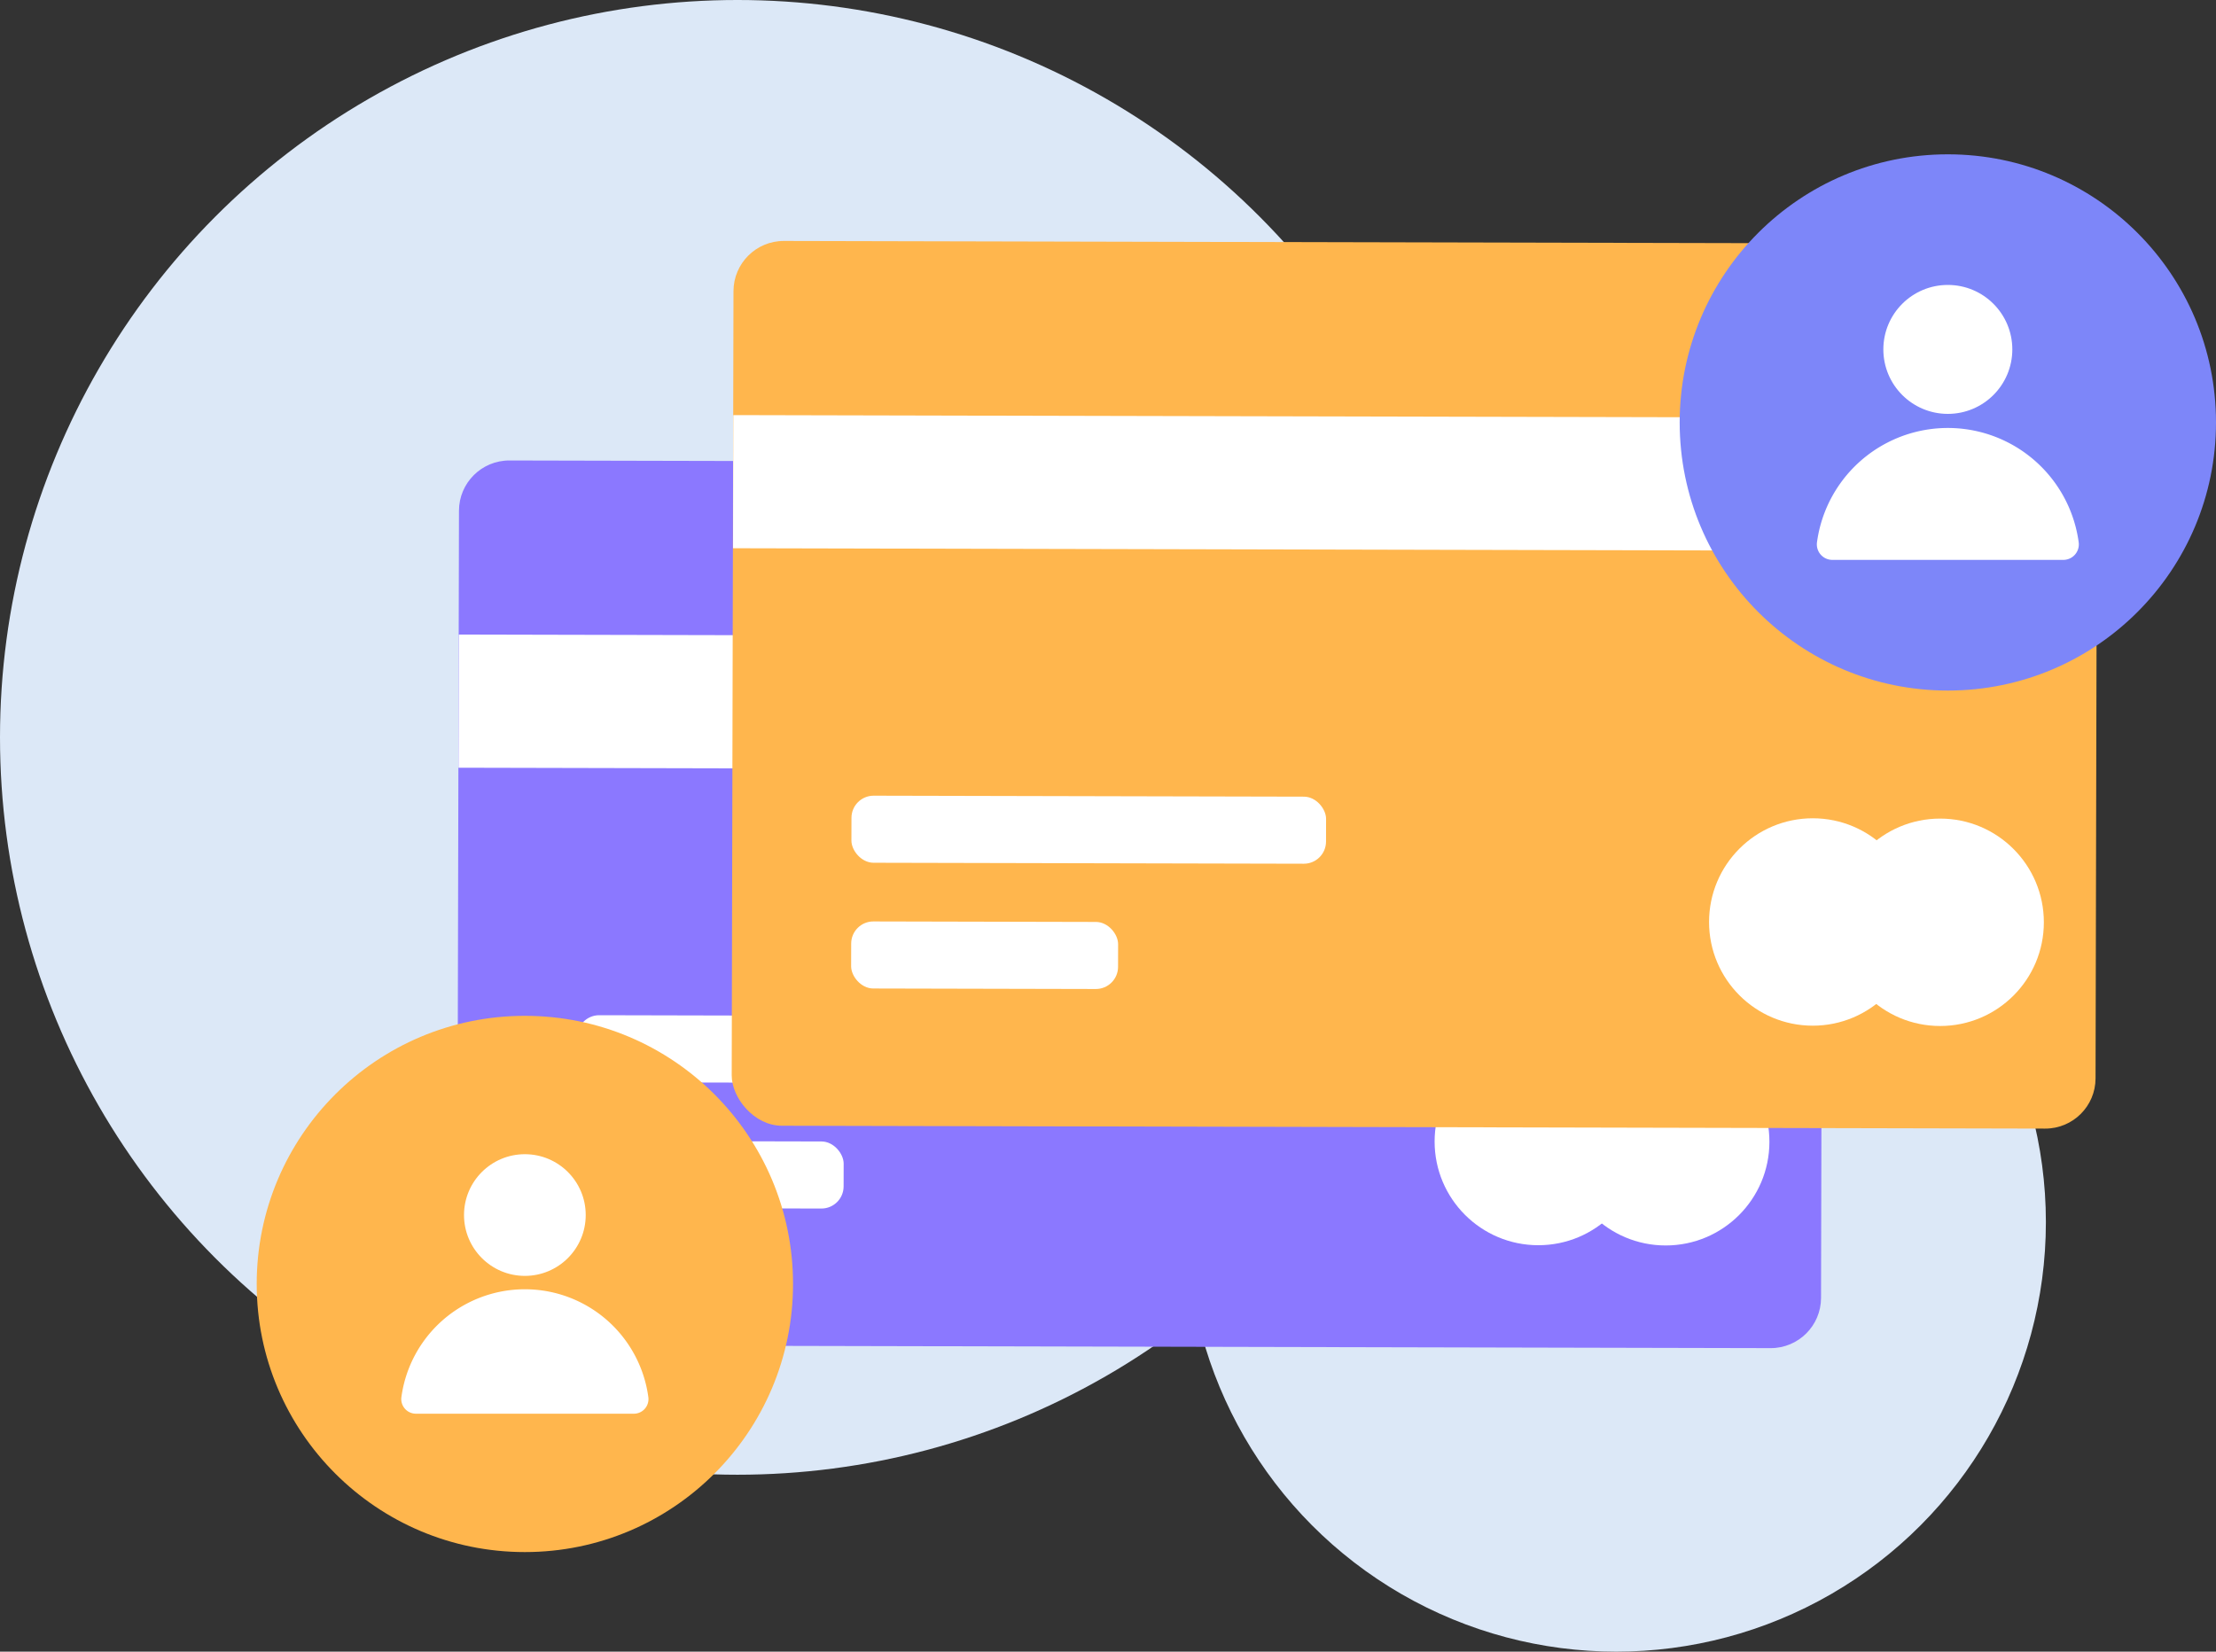 <svg xmlns="http://www.w3.org/2000/svg" viewBox="0 0 359.8 268.21"><rect x="0" y="0" width="359.8" height="268.21" fill="#333333" stroke="none"/><defs><style>.cls-1{fill:#dce8f7}.cls-3{fill:#fff}.cls-4{fill:#ffb64d}</style></defs><g id="Layer_2" data-name="Layer 2"><g id="Layer_1-2" data-name="Layer 1"><circle class="cls-1" cx="119.74" cy="119.74" r="119.74"/><circle class="cls-1" cx="262.43" cy="198.46" r="69.75"/><rect x="74.39" y="75" width="221.44" height="143.68" rx="8.17" ry="8.17" transform="rotate(.13 180.862 140.83)" fill="#8b78ff"/><path class="cls-3" transform="rotate(-89.87 185.31 114.1)" d="M174.49 3.26h21.62v221.68h-21.62z"/><rect class="cls-3" x="93.69" y="164.93" width="77.06" height="10.89" rx="3.6" ry="3.6" transform="rotate(.13 128.004 167.335)"/><rect class="cls-3" x="93.65" y="185.31" width="43.34" height="10.89" rx="3.6" ry="3.6" transform="rotate(.13 110.394 184.984)"/><circle class="cls-3" cx="249.77" cy="185.37" r="16.84"/><circle class="cls-3" cx="270.45" cy="185.41" r="16.84"/><rect class="cls-4" x="118.95" y="39.35" width="221.44" height="143.68" rx="8.17" ry="8.17" transform="rotate(.13 224.9 109.93)"/><path class="cls-3" transform="rotate(-89.87 229.875 78.454)" d="M219.05-32.38h21.62V189.3h-21.62z"/><rect class="cls-3" x="138.25" y="129.28" width="77.06" height="10.89" rx="3.6" ry="3.6" transform="rotate(.13 172.037 132.026)"/><rect class="cls-3" x="138.21" y="149.66" width="43.34" height="10.89" rx="3.6" ry="3.6" transform="rotate(.13 154.428 149.675)"/><circle class="cls-3" cx="294.33" cy="149.72" r="16.84"/><circle class="cls-3" cx="315.01" cy="149.77" r="16.84"/><circle class="cls-4" cx="85.22" cy="208.5" r="43.54"/><circle cx="316.26" cy="68.6" r="43.54" fill="#7d86f9"/><circle class="cls-3" cx="85.22" cy="197.31" r="9.88"/><path class="cls-3" d="M67.53 229.57a2.38 2.38 0 0 1-2.36-2.67 20.23 20.23 0 0 1 40.1 0 2.37 2.37 0 0 1-2.35 2.67z"/><circle class="cls-3" cx="316.26" cy="56.74" r="10.47"/><path class="cls-3" d="M297.51 90.92a2.52 2.52 0 0 1-2.5-2.83 21.44 21.44 0 0 1 42.5 0 2.52 2.52 0 0 1-2.5 2.83z"/></g></g></svg>
